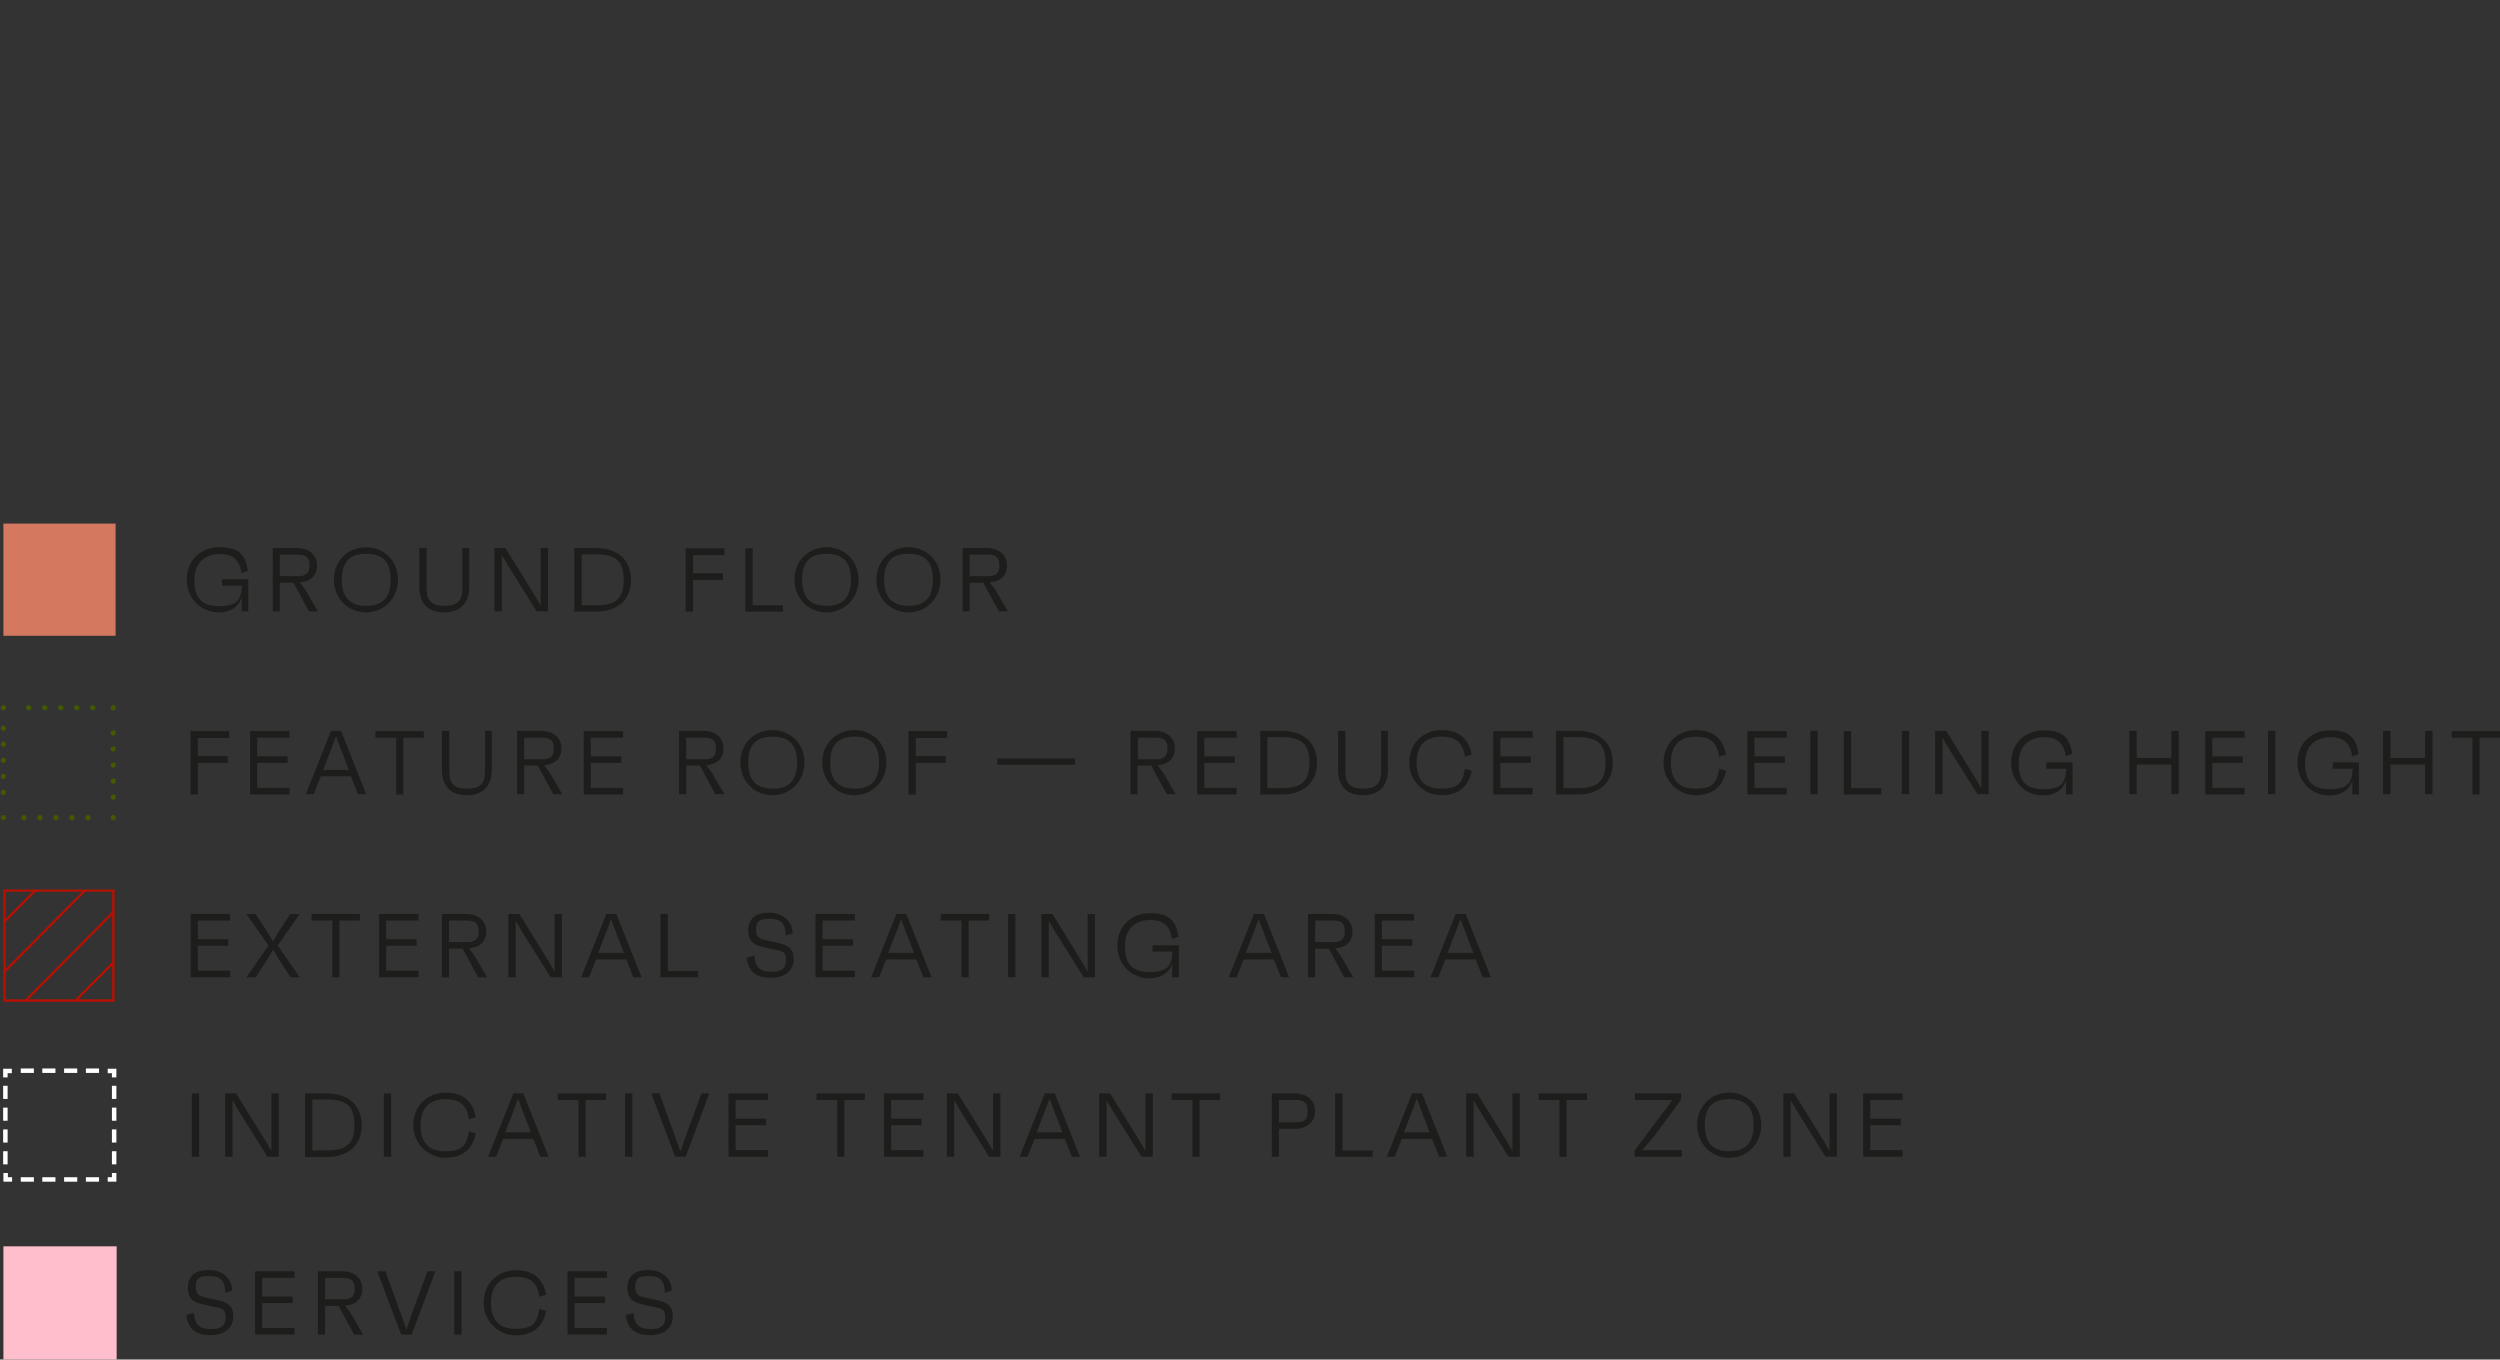<svg viewBox="0 0 951.6 517.5" version="1.1" xmlns:xlink="http://www.w3.org/1999/xlink" xmlns="http://www.w3.org/2000/svg" id="Layer_1">
  <rect x="0" y="0" width="951.6" height="517.5" fill="#333333" stroke="none"/>
  <defs>
    <style>
      .cls-1 {
        fill: #d4795f;
      }

      .cls-1, .cls-2, .cls-3, .cls-4, .cls-5, .cls-6 {
        stroke-width: 0px;
      }

      .cls-7 {
        clip-path: url(#clippath);
      }

      .cls-2, .cls-8, .cls-9 {
        fill: none;
      }

      .cls-3 {
        fill: #1d1d1b;
      }

      .cls-4 {
        fill: #bb0f00;
      }

      .cls-8 {
        stroke-dasharray: 0 0 0 0 0 0 0 6.1;
      }

      .cls-8, .cls-9 {
        stroke: #435800;
        stroke-linecap: round;
        stroke-linejoin: round;
        stroke-width: 2px;
      }

      .cls-5 {
        fill: #ffbecc;
      }

      .cls-6 {
        fill: #fff;
      }
    </style>
    <clipPath id="clippath">
      <rect height="41.8" width="41.5" y="339" x="1.6" class="cls-2"></rect>
    </clipPath>
  </defs>
  <g>
    <path d="M75.3,350.4v7.1h11.6v2.5h-11.6v9.5h12.3v2.5h-15v-24.1h15v2.5h-12.3Z" class="cls-3"></path>
    <path d="M114.2,372h-3.6l-4.5-6.9-2.1-3.7-2.2,3.7-4.5,6.9h-3.5l8.4-12.1-8.4-12h3.5l4.7,7.2,1.9,3.3,1.9-3.3,4.7-7.2h3.6l-8.4,12,8.4,12.1h0Z" class="cls-3"></path>
    <path d="M137,350.4h-7.8v21.6h-2.7v-21.6h-7.9v-2.5h18.4v2.5h0Z" class="cls-3"></path>
    <path d="M147,350.4v7.1h11.6v2.5h-11.6v9.5h12.3v2.5h-15v-24.1h15v2.5h-12.3Z" class="cls-3"></path>
    <path d="M176.1,361.1h-5.2v10.9h-2.7v-24.1h9.2c4.6,0,7.7,2.6,7.7,6.6s-2.6,6.2-6.6,6.5l2.1,2.7,4.8,8.3h-3.4l-5.9-10.9h0ZM170.9,358.6h6.9c3.2,0,4.4-1.2,4.4-4.1s-1.2-4.1-4.4-4.1h-6.9v8.2Z" class="cls-3"></path>
    <path d="M213.9,347.9v24.1h-4.3l-10.9-17.4-2.4-4.1v21.5h-2.8v-24.1h4.2l11,17.8,2.4,4.1v-21.9h2.8Z" class="cls-3"></path>
    <path d="M238.5,365.2h-11.6l-2.7,6.8h-3l9.6-24.1h3.8l9.6,24.1h-3.1l-2.7-6.8h0ZM237.5,362.7l-3.4-8.8-1.5-4.1-1.5,4.1-3.4,8.8h9.7Z" class="cls-3"></path>
    <path d="M265.7,369.6v2.4h-14.3v-24.1h2.8v21.7h11.5Z" class="cls-3"></path>
    <path d="M284.2,364.6l2.9-.9c.4,5.1,2.7,6.2,6.5,6.2s5.6-1.2,5.6-4.4-1.1-3.4-4.7-4.1l-3.5-.8c-2.8-.6-6.2-1.4-6.2-6.4s3.3-6.8,8.1-6.8,8.8,3.1,8.8,7.9l-2.7.8c.1-5.2-2.3-6.4-6.2-6.4s-5,1.1-5,4.1,1.2,3.5,3.8,4.1l4.1.9c3.3.7,6.4,1.6,6.4,6.2s-3.4,7.2-8.7,7.2-8.5-2.1-9.2-7.7h0Z" class="cls-3"></path>
    <path d="M313.1,350.4v7.1h11.6v2.5h-11.6v9.5h12.3v2.5h-15v-24.1h15v2.5h-12.3Z" class="cls-3"></path>
    <path d="M348.9,365.2h-11.6l-2.7,6.8h-3l9.6-24.1h3.8l9.6,24.1h-3.1l-2.7-6.8h0ZM347.9,362.7l-3.4-8.8-1.5-4.1-1.5,4.1-3.4,8.8h9.7Z" class="cls-3"></path>
    <path d="M376.5,350.4h-7.8v21.6h-2.7v-21.6h-7.9v-2.5h18.4v2.5h0Z" class="cls-3"></path>
    <path d="M383.7,347.9h2.8v24.1h-2.8v-24.1Z" class="cls-3"></path>
    <path d="M416.8,347.9v24.1h-4.3l-10.9-17.4-2.4-4.1v21.5h-2.8v-24.1h4.2l11,17.8,2.4,4.1v-21.9h2.8Z" class="cls-3"></path>
    <path d="M448.7,359.7v12.3h-2.5v-5.3c-1.4,4.3-5.2,5.7-8.7,5.7-6.9,0-12.2-5.4-12.2-12.5s5-12.3,12.5-12.3,9.7,2.9,10.8,8.9l-2.4,1c-1-5.3-3.4-7.3-8.4-7.3s-9.6,2.8-9.6,9.8,2.7,10,9.6,10,8.3-2.8,8.5-7.8h-7.6v-2.4h10.1Z" class="cls-3"></path>
    <path d="M485,365.2h-11.6l-2.7,6.8h-3l9.6-24.1h3.8l9.6,24.1h-3.1l-2.7-6.8h0ZM484,362.7l-3.4-8.8-1.5-4.1-1.5,4.1-3.4,8.8h9.7Z" class="cls-3"></path>
    <path d="M505.8,361.1h-5.2v10.9h-2.7v-24.1h9.2c4.6,0,7.7,2.6,7.7,6.6s-2.6,6.2-6.6,6.5l2.1,2.7,4.8,8.3h-3.4l-5.9-10.9h0ZM500.6,358.6h6.9c3.2,0,4.4-1.2,4.4-4.1s-1.2-4.1-4.4-4.1h-6.9v8.2Z" class="cls-3"></path>
    <path d="M526,350.4v7.1h11.6v2.5h-11.6v9.5h12.3v2.5h-15v-24.1h15v2.5h-12.3Z" class="cls-3"></path>
    <path d="M561.8,365.2h-11.6l-2.7,6.8h-3l9.6-24.1h3.8l9.6,24.1h-3.1l-2.7-6.8h0ZM560.8,362.7l-3.4-8.8-1.5-4.1-1.5,4.1-3.4,8.8h9.7,0Z" class="cls-3"></path>
  </g>
  <g class="cls-7">
    <path d="M257.2,1777.2l-.6-.6L1608.9,412.3l.6.6L257.2,1777.2ZM247.7,1767.6l-.6-.6L1599.4,402.7l.6.6L247.7,1767.6ZM238.2,1758.1l-.6-.6L1590,393.1l.6.6L238.2,1758.1ZM228.7,1748.5l-.6-.6L1580.5,383.6l.6.6L228.7,1748.5ZM219.2,1738.9l-.6-.6L1571,374l.6.6L219.2,1738.9ZM209.7,1729.4l-.6-.6L1561.5,364.4l.6.6L209.7,1729.4ZM200.3,1719.8l-.6-.6L1552,354.9l.6.6L200.3,1719.8ZM190.8,1710.2l-.6-.6L1542.5,345.3l.6.6L190.8,1710.2ZM181.3,1700.7l-.6-.6L1533.1,335.7l.6.6L181.3,1700.7ZM171.8,1691.1l-.6-.6L1523.6,326.2l.6.6L171.8,1691.1ZM162.3,1681.5l-.6-.6L1514.1,316.6l.6.6L162.3,1681.5ZM152.9,1672l-.6-.6L1504.6,307l.6.6L152.9,1672ZM143.4,1662.4l-.6-.6L1495.1,297.5l.6.6L143.4,1662.4ZM133.9,1652.8l-.6-.6L1485.7,287.9l.6.6L133.9,1652.8ZM124.4,1643.3l-.6-.6L1476.2,278.3l.6.6L124.4,1643.3ZM114.9,1633.7l-.6-.6L1466.7,268.8l.6.6L114.9,1633.7ZM105.4,1624.1l-.6-.6L1457.2,259.2l.6.6L105.4,1624.1ZM96,1614.6l-.6-.6L1447.7,249.6l.6.6L96,1614.6ZM86.5,1605l-.6-.6L1438.2,240.1l.6.6L86.5,1605ZM77,1595.4l-.6-.6L1428.8,230.5l.6.6L77,1595.4ZM67.5,1585.9l-.6-.6L1419.3,220.9l.6.6L67.5,1585.9ZM58,1576.3l-.6-.6L1409.8,211.4l.6.6L58,1576.3ZM48.6,1566.7l-.6-.6L1400.3,201.8l.6.6L48.6,1566.7ZM39.1,1557.2l-.6-.6L1390.8,192.2l.6.6L39.1,1557.2ZM29.6,1547.6l-.6-.6L1381.4,182.7l.6.6L29.6,1547.6ZM20.1,1538l-.6-.6L1371.9,173.1l.6.6L20.1,1538ZM10.6,1528.5l-.6-.6L1362.4,163.6l.6.6L10.6,1528.5ZM1.1,1518.9l-.6-.6L1352.9,154l.6.6L1.1,1518.9ZM-8.3,1509.3l-.6-.6L1343.4,144.4l.6.6L-8.3,1509.3ZM-17.8,1499.8l-.6-.6L1333.9,134.9l.6.6L-17.8,1499.8ZM-27.3,1490.2l-.6-.6L1324.5,125.3l.6.6L-27.3,1490.2ZM-36.8,1480.7l-.6-.6L1315,115.7l.6.6L-36.8,1480.7ZM-46.3,1471.1l-.6-.6L1305.5,106.2l.6.6L-46.3,1471.1ZM-55.7,1461.5l-.6-.6L1296,96.6l.6.6L-55.7,1461.5ZM-65.2,1452l-.6-.6L1286.5,87l.6.6L-65.2,1452ZM-74.7,1442.4l-.6-.6L1277.1,77.5l.6.6L-74.7,1442.4ZM-84.2,1432.8l-.6-.6L1267.6,67.9l.6.6L-84.2,1432.8ZM-93.7,1423.3l-.6-.6L1258.1,58.3l.6.6L-93.7,1423.3ZM-103.1,1413.7l-.6-.6L1248.6,48.8l.6.6L-103.1,1413.7ZM-112.6,1404.1l-.6-.6L1239.1,39.2l.6.6L-112.6,1404.1ZM-122.1,1394.6l-.6-.6L1229.6,29.6l.6.6L-122.1,1394.6ZM-131.6,1385l-.6-.6L1220.2,20.1l.6.6L-131.6,1385ZM-141.1,1375.4l-.6-.6L1210.7,10.5l.6.6L-141.1,1375.4ZM-150.6,1365.9l-.6-.6L1201.2.9l.6.6L-150.6,1365.9ZM-160,1356.3l-.6-.6L1191.7-8.6l.6.6L-160,1356.3ZM-169.5,1346.7l-.6-.6L1182.2-18.2l.6.6L-169.5,1346.7ZM-179,1337.2l-.6-.6L1172.8-27.8l.6.6L-179,1337.2ZM-188.5,1327.6l-.6-.6L1163.3-37.3l.6.6L-188.5,1327.6ZM-198,1318l-.6-.6L1153.8-46.9l.6.6L-198,1318ZM-207.4,1308.5l-.6-.6L1144.3-56.5l.6.6L-207.4,1308.5ZM-216.9,1298.9l-.6-.6L1134.8-66l.6.6L-216.9,1298.9ZM-226.4,1289.3l-.6-.6L1125.4-75.6l.6.6L-226.4,1289.3ZM-235.9,1279.8l-.6-.6L1115.9-85.2l.6.6L-235.9,1279.8ZM-245.4,1270.2l-.6-.6L1106.4-94.7l.6.6L-245.4,1270.2ZM-254.9,1260.6l-.6-.6L1096.9-104.3l.6.6L-254.9,1260.6ZM-264.3,1251.1l-.6-.6L1087.4-113.9l.6.6L-264.3,1251.1ZM-273.8,1241.5l-.6-.6L1077.9-123.4l.6.6L-273.8,1241.5ZM-283.3,1231.9l-.6-.6L1068.5-133l.6.6L-283.3,1231.9ZM-292.8,1222.4l-.6-.6L1059-142.5l.6.6L-292.8,1222.4ZM-302.3,1212.8l-.6-.6L1049.5-152.1l.6.6L-302.3,1212.8ZM-311.7,1203.3l-.6-.6L1040-161.7l.6.6L-311.7,1203.3ZM-321.2,1193.7l-.6-.6L1030.5-171.2l.6.6L-321.2,1193.7ZM-330.7,1184.1l-.6-.6L1021.1-180.8l.6.6L-330.7,1184.1ZM-340.2,1174.6l-.6-.6L1011.6-190.4l.6.6L-340.2,1174.6ZM-349.7,1165l-.6-.6L1002.1-199.9l.6.6L-349.7,1165ZM-359.2,1155.4l-.6-.6L992.6-209.5l.6.6L-359.2,1155.4ZM-368.6,1145.9l-.6-.6L983.1-219.1l.6.6L-368.6,1145.9ZM-378.1,1136.3l-.6-.6L973.6-228.6l.6.6L-378.1,1136.3ZM-387.6,1126.7l-.6-.6L964.2-238.2l.6.6L-387.6,1126.7ZM-397.1,1117.2l-.6-.6L954.7-247.8l.6.6L-397.1,1117.2ZM-406.6,1107.6l-.6-.6L945.2-257.3l.6.6L-406.6,1107.6ZM-416,1098l-.6-.6L935.7-266.9l.6.6L-416,1098ZM-425.5,1088.5l-.6-.6L926.2-276.5l.6.6L-425.5,1088.5ZM-435,1078.9l-.6-.6L916.8-286l.6.6L-435,1078.9ZM-444.5,1069.3l-.6-.6L907.3-295.6l.6.6L-444.5,1069.3ZM-454,1059.8l-.6-.6L897.8-305.2l.6.6L-454,1059.8ZM-463.5,1050.2l-.6-.6L888.3-314.7l.6.6L-463.5,1050.2ZM-472.9,1040.6l-.6-.6L878.8-324.3l.6.6L-472.9,1040.6ZM-482.4,1031.1l-.6-.6L869.3-333.9l.6.6L-482.4,1031.1ZM-491.9,1021.5l-.6-.6L859.9-343.4l.6.6L-491.9,1021.5ZM-501.4,1011.9l-.6-.6L850.4-353l.6.6L-501.4,1011.9ZM-510.9,1002.4l-.6-.6L840.9-362.6l.6.6L-510.9,1002.4ZM-520.3,992.8l-.6-.6L831.4-372.1l.6.6L-520.3,992.8ZM-529.8,983.2l-.6-.6L821.9-381.7l.6.6L-529.8,983.2ZM-539.3,973.7l-.6-.6L812.5-391.3l.6.6L-539.3,973.7ZM-548.8,964.1l-.6-.6L803-400.8l.6.6L-548.8,964.1ZM-558.3,954.5l-.6-.6L793.5-410.4l.6.6L-558.3,954.5ZM-567.8,945l-.6-.6L784-420l.6.6L-567.8,945ZM-577.2,935.4l-.6-.6L774.5-429.5l.6.6L-577.2,935.4ZM-586.7,925.8l-.6-.6L765-439.1l.6.6L-586.7,925.8ZM-596.2,916.3l-.6-.6L755.6-448.6l.6.6L-596.2,916.3ZM-605.7,906.7l-.6-.6L746.1-458.2l.6.6L-605.7,906.7ZM-615.2,897.1l-.6-.6L736.6-467.8l.6.6L-615.2,897.1ZM-624.6,887.6l-.6-.6L727.1-477.3l.6.6L-624.6,887.6ZM-634.1,878l-.6-.6L717.6-486.9l.6.6L-634.1,878ZM-643.6,868.5l-.6-.6L708.2-496.5l.6.6L-643.6,868.5Z" class="cls-4"></path>
  </g>
  <path d="M43.5,381.3H1.3v-42.7h42.3v42.7ZM2.1,380.4h40.6v-41H2.1v41Z" class="cls-4"></path>
  <g>
    <path d="M94.5,220.4v12.3h-2.5v-5.3c-1.4,4.3-5.2,5.7-8.7,5.7-6.9,0-12.2-5.4-12.2-12.5s5-12.3,12.5-12.3,9.7,2.9,10.8,8.9l-2.4,1c-1-5.3-3.4-7.3-8.4-7.3s-9.6,2.8-9.6,9.8,2.7,10,9.6,10,8.3-2.8,8.5-7.8h-7.6v-2.4h10.1Z" class="cls-3"></path>
    <path d="M111.7,221.8h-5.2v10.9h-2.7v-24.1h9.2c4.6,0,7.7,2.6,7.7,6.6s-2.6,6.2-6.6,6.5l2.1,2.7,4.8,8.3h-3.4l-5.9-10.9h0ZM106.5,219.3h6.9c3.2,0,4.4-1.2,4.4-4.1s-1.2-4.1-4.4-4.1h-6.9v8.2Z" class="cls-3"></path>
    <path d="M151.5,220.6c0,7.3-5.5,12.5-12.2,12.5s-12.2-5.2-12.2-12.5,5.5-12.3,12.2-12.3,12.2,5,12.2,12.3ZM148.7,220.6c0-6.7-3-9.8-9.3-9.8s-9.3,3.1-9.3,9.8,3,10,9.3,10,9.3-3.2,9.3-10Z" class="cls-3"></path>
    <path d="M178.6,208.6v14.7c0,6.5-3.6,9.8-9.5,9.8s-9.5-3.2-9.5-9.8v-14.7h2.8v15.4c0,4.7,1.9,6.6,6.8,6.6s6.8-1.9,6.8-6.6v-15.4h2.8Z" class="cls-3"></path>
    <path d="M208.6,208.6v24.1h-4.3l-10.9-17.4-2.4-4.1v21.5h-2.8v-24.1h4.2l11,17.8,2.4,4.1v-21.9h2.8Z" class="cls-3"></path>
    <path d="M218.6,208.6h8.4c8.3,0,13.2,4.8,13.2,12.1s-4.9,12.1-13.2,12.1h-8.4v-24.1ZM227,230.4c7.5,0,10.4-2.7,10.4-9.7s-2.9-9.7-10.4-9.7h-5.6v19.4h5.6Z" class="cls-3"></path>
    <path d="M263.8,211.2v7h11.4v2.6h-11.4v12h-2.8v-24.1h14.7v2.6h-11.9Z" class="cls-3"></path>
    <path d="M298,230.4v2.4h-14.3v-24.1h2.8v21.7h11.5Z" class="cls-3"></path>
    <path d="M326.8,220.6c0,7.3-5.5,12.5-12.2,12.5s-12.2-5.2-12.2-12.5,5.5-12.3,12.2-12.3,12.2,5,12.2,12.3ZM323.9,220.6c0-6.7-3-9.8-9.3-9.8s-9.3,3.1-9.3,9.8,3,10,9.3,10,9.3-3.2,9.3-10Z" class="cls-3"></path>
    <path d="M358,220.6c0,7.3-5.5,12.5-12.2,12.5s-12.2-5.2-12.2-12.5,5.5-12.3,12.2-12.3,12.2,5,12.2,12.3ZM355.1,220.6c0-6.7-3-9.8-9.3-9.8s-9.3,3.1-9.3,9.8,3,10,9.3,10,9.3-3.2,9.3-10Z" class="cls-3"></path>
    <path d="M374.3,221.8h-5.2v10.9h-2.7v-24.1h9.2c4.6,0,7.7,2.6,7.7,6.6s-2.6,6.2-6.6,6.5l2.1,2.7,4.8,8.3h-3.4l-5.9-10.9h0ZM369.1,219.3h6.9c3.2,0,4.4-1.2,4.4-4.1s-1.2-4.1-4.4-4.1h-6.9v8.2Z" class="cls-3"></path>
  </g>
  <rect height="42.7" width="42.7" y="199.3" x="1.3" class="cls-1"></rect>
  <g>
    <path d="M75.3,280.8v7h11.4v2.6h-11.4v12h-2.8v-24.1h14.7v2.6h-11.9,0ZM97.9,280.8v7.1h11.6v2.5h-11.6v9.5h12.3v2.5h-15v-24.1h15v2.5h-12.3ZM133.7,295.5h-11.6l-2.7,6.8h-3l9.6-24.1h3.8l9.6,24.1h-3.1l-2.7-6.8h0ZM132.8,293.1l-3.4-8.8-1.5-4.1-1.5,4.1-3.4,8.8h9.7ZM161.3,280.8h-7.8v21.6h-2.7v-21.6h-7.9v-2.5h18.4v2.5ZM187.2,278.2v14.7c0,6.5-3.6,9.8-9.5,9.8s-9.5-3.2-9.5-9.8v-14.7h2.8v15.4c0,4.7,1.9,6.6,6.8,6.6s6.8-1.9,6.8-6.6v-15.4h2.8ZM204.7,291.4h-5.2v10.9h-2.7v-24.1h9.2c4.6,0,7.7,2.6,7.7,6.6s-2.6,6.2-6.6,6.5l2.1,2.7,4.8,8.3h-3.4s-5.9-10.9-5.9-10.9ZM199.5,289h6.9c3.2,0,4.4-1.2,4.4-4.1s-1.2-4.1-4.4-4.1h-6.9v8.2h0ZM224.9,280.8v7.1h11.6v2.5h-11.6v9.5h12.3v2.5h-15v-24.1h15v2.5h-12.3ZM266.4,291.4h-5.2v10.9h-2.7v-24.1h9.2c4.6,0,7.7,2.6,7.7,6.6s-2.6,6.2-6.6,6.5l2.1,2.7,4.8,8.3h-3.4s-5.9-10.9-5.9-10.9ZM261.2,289h6.9c3.2,0,4.4-1.2,4.4-4.1s-1.2-4.1-4.4-4.1h-6.9v8.2h0ZM306.2,290.2c0,7.3-5.5,12.5-12.2,12.5s-12.2-5.2-12.2-12.5,5.5-12.3,12.2-12.3,12.2,5,12.2,12.3ZM303.4,290.2c0-6.7-3-9.8-9.3-9.8s-9.3,3.1-9.3,9.8,3,10,9.3,10,9.3-3.2,9.3-10ZM337.4,290.2c0,7.3-5.5,12.5-12.2,12.5s-12.2-5.2-12.2-12.5,5.5-12.3,12.2-12.3,12.2,5,12.2,12.3ZM334.6,290.2c0-6.7-3-9.8-9.3-9.8s-9.3,3.1-9.3,9.8,3,10,9.3,10,9.3-3.2,9.3-10ZM348.6,280.8v7h11.4v2.6h-11.4v12h-2.8v-24.1h14.7v2.6h-11.9ZM409.2,288.7v2.4h-29.6v-2.4h29.6ZM438.2,291.4h-5.2v10.9h-2.7v-24.1h9.2c4.6,0,7.7,2.6,7.7,6.6s-2.6,6.2-6.6,6.5l2.1,2.7,4.8,8.3h-3.4s-5.9-10.9-5.9-10.9ZM433.1,289h6.9c3.2,0,4.4-1.2,4.4-4.1s-1.2-4.1-4.4-4.1h-6.9v8.2h0ZM458.4,280.8v7.1h11.6v2.5h-11.6v9.5h12.3v2.5h-15v-24.1h15v2.5h-12.3ZM479.7,278.2h8.4c8.3,0,13.2,4.8,13.2,12.1s-4.9,12.1-13.2,12.1h-8.4v-24.1h0ZM488,300c7.5,0,10.4-2.7,10.4-9.7s-2.9-9.7-10.4-9.7h-5.6v19.4h5.6ZM528.3,278.2v14.7c0,6.5-3.6,9.8-9.5,9.8s-9.5-3.2-9.5-9.8v-14.7h2.8v15.4c0,4.7,1.9,6.6,6.8,6.6s6.8-1.9,6.8-6.6v-15.4h2.8ZM557.6,292.6l2.6.8c-1.2,6.1-5.2,9.3-11.6,9.3s-12.2-5.2-12.2-12.5,5.5-12.3,12.2-12.3,10.4,3.2,11.6,9.3l-2.6.8c-.8-5.4-3.3-7.6-9-7.6s-9.4,3.1-9.4,9.8,3,10,9.4,10,8.1-2.1,9-7.6h0ZM571.1,280.8v7.1h11.6v2.5h-11.6v9.5h12.3v2.5h-15v-24.1h15v2.5h-12.3ZM592.3,278.2h8.4c8.3,0,13.2,4.8,13.2,12.1s-4.9,12.1-13.2,12.1h-8.4v-24.1h0ZM600.7,300c7.5,0,10.4-2.7,10.4-9.7s-2.9-9.7-10.4-9.7h-5.6v19.4h5.6ZM654.4,292.6l2.6.8c-1.2,6.1-5.2,9.3-11.6,9.3s-12.2-5.2-12.2-12.5,5.5-12.3,12.2-12.3,10.4,3.2,11.6,9.3l-2.6.8c-.8-5.4-3.3-7.6-9-7.6s-9.4,3.1-9.4,9.8,3,10,9.4,10,8.1-2.1,9-7.6h0ZM667.8,280.8v7.1h11.6v2.5h-11.6v9.5h12.3v2.5h-15v-24.1h15v2.5h-12.3ZM689.1,278.2h2.8v24.1h-2.8v-24.1ZM716.1,300v2.4h-14.3v-24.1h2.8v21.7h11.5ZM723.9,278.2h2.8v24.1h-2.8v-24.1ZM757,278.2v24.1h-4.3l-10.9-17.4-2.4-4.1v21.5h-2.8v-24.1h4.2l11,17.8,2.4,4.1v-21.9h2.8ZM788.9,290.1v12.3h-2.5v-5.3c-1.4,4.3-5.2,5.7-8.7,5.7-6.9,0-12.2-5.4-12.2-12.5s5-12.3,12.5-12.3,9.7,2.9,10.8,8.9l-2.4,1c-1-5.3-3.4-7.3-8.4-7.3s-9.6,2.8-9.6,9.8,2.7,10,9.6,10,8.3-2.8,8.5-7.8h-7.6v-2.4h10.1,0ZM829.3,278.2v24.1h-2.8v-11.3h-13.2v11.3h-2.8v-24.1h2.8v10.3h13.2v-10.3h2.8ZM842.1,280.8v7.1h11.6v2.5h-11.6v9.5h12.3v2.5h-15v-24.1h15v2.5h-12.3ZM863.3,278.2h2.8v24.1h-2.8v-24.1ZM897.9,290.1v12.3h-2.5v-5.3c-1.4,4.3-5.2,5.7-8.7,5.7-6.9,0-12.2-5.4-12.2-12.5s5-12.3,12.5-12.3,9.7,2.9,10.8,8.9l-2.4,1c-1-5.3-3.4-7.3-8.4-7.3s-9.6,2.8-9.6,9.8,2.7,10,9.6,10,8.3-2.8,8.5-7.8h-7.6v-2.4h10.1,0ZM925.9,278.2v24.1h-2.8v-11.3h-13.2v11.3h-2.8v-24.1h2.8v10.3h13.2v-10.3h2.8ZM951.6,280.8h-7.8v21.6h-2.7v-21.6h-7.9v-2.5h18.4v2.5h0Z" class="cls-3"></path>
    <g>
      <line y2="303.4" x2="1.3" y1="277.2" x1="1.3" class="cls-8"></line>
      <line y2="311.2" x2="35.3" y1="311.2" x1="9.1" class="cls-8"></line>
      <line y2="277.2" x2="43.1" y1="303.4" x1="43.1" class="cls-8"></line>
      <line y2="269.4" x2="9.1" y1="269.4" x1="35.3" class="cls-8"></line>
      <path d="M1.3,269.4h0M43.1,269.4h0M43.1,311.2h0M1.3,311.2h0" class="cls-9"></path>
    </g>
  </g>
  <g>
    <g>
      <path d="M73,416.2h2.8v24.1h-2.8v-24.1Z" class="cls-3"></path>
      <path d="M106.1,416.2v24.1h-4.3l-10.9-17.4-2.4-4.1v21.5h-2.8v-24.1h4.2l11,17.8,2.4,4.1v-21.9h2.8Z" class="cls-3"></path>
      <path d="M116.1,416.2h8.4c8.3,0,13.2,4.8,13.2,12.1s-4.9,12.1-13.2,12.1h-8.4v-24.1ZM124.5,437.9c7.5,0,10.4-2.7,10.4-9.7s-2.9-9.7-10.4-9.7h-5.6v19.4h5.6Z" class="cls-3"></path>
      <path d="M146.1,416.2h2.8v24.1h-2.8v-24.1Z" class="cls-3"></path>
      <path d="M178.5,430.6l2.6.8c-1.2,6.1-5.2,9.3-11.6,9.3s-12.2-5.2-12.2-12.5,5.5-12.3,12.2-12.3,10.4,3.2,11.6,9.3l-2.6.8c-.8-5.4-3.3-7.6-9-7.6s-9.4,3.1-9.4,9.8,3,10,9.4,10,8.1-2.1,9-7.6h0Z" class="cls-3"></path>
      <path d="M203.1,433.5h-11.6l-2.7,6.8h-3l9.6-24.1h3.8l9.6,24.1h-3.1l-2.7-6.8h0ZM202.1,431l-3.4-8.8-1.5-4.1-1.5,4.1-3.4,8.8h9.7Z" class="cls-3"></path>
      <path d="M230.7,418.7h-7.8v21.6h-2.7v-21.6h-7.9v-2.5h18.4v2.5Z" class="cls-3"></path>
      <path d="M237.9,416.2h2.8v24.1h-2.8v-24.1Z" class="cls-3"></path>
      <path d="M270,416.2l-9,24.1h-4l-9.1-24.1h3.1l6,16.5,2,5.7,1.9-5.6,6.1-16.6h3.1,0Z" class="cls-3"></path>
      <path d="M280,418.7v7.1h11.6v2.5h-11.6v9.5h12.3v2.5h-15v-24.1h15v2.5h-12.3Z" class="cls-3"></path>
      <path d="M329.2,418.7h-7.8v21.6h-2.7v-21.6h-7.9v-2.5h18.4v2.5h0Z" class="cls-3"></path>
      <path d="M339.2,418.7v7.1h11.6v2.5h-11.6v9.5h12.3v2.5h-15v-24.1h15v2.5h-12.3Z" class="cls-3"></path>
      <path d="M380.8,416.2v24.1h-4.3l-10.9-17.4-2.4-4.1v21.5h-2.8v-24.1h4.2l11,17.8,2.4,4.1v-21.9h2.8Z" class="cls-3"></path>
      <path d="M405.4,433.5h-11.6l-2.7,6.8h-3l9.6-24.1h3.8l9.6,24.1h-3.1l-2.7-6.8h0ZM404.4,431l-3.4-8.8-1.5-4.1-1.5,4.1-3.4,8.8h9.7,0Z" class="cls-3"></path>
      <path d="M438.8,416.2v24.1h-4.3l-10.9-17.4-2.4-4.1v21.5h-2.8v-24.1h4.2l11,17.8,2.4,4.1v-21.9h2.8Z" class="cls-3"></path>
      <path d="M464.4,418.7h-7.8v21.6h-2.7v-21.6h-7.9v-2.5h18.4v2.5h0Z" class="cls-3"></path>
      <path d="M500.6,422.9c0,4-3.1,6.8-7.7,6.8h-6.1v10.6h-2.7v-24.1h8.8c4.6,0,7.7,2.8,7.7,6.7h0ZM497.7,422.9c0-3.2-1.1-4.2-4.4-4.2h-6.5v8.5h6.5c3.4,0,4.4-1,4.4-4.3Z" class="cls-3"></path>
      <path d="M522.5,437.9v2.4h-14.3v-24.1h2.8v21.7h11.5Z" class="cls-3"></path>
      <path d="M545.2,433.5h-11.6l-2.7,6.8h-3l9.6-24.1h3.8l9.6,24.1h-3.1l-2.7-6.8h0ZM544.2,431l-3.4-8.8-1.5-4.1-1.5,4.1-3.4,8.8h9.7,0Z" class="cls-3"></path>
      <path d="M578.5,416.2v24.1h-4.3l-10.9-17.4-2.4-4.1v21.5h-2.8v-24.1h4.2l11,17.8,2.4,4.1v-21.9h2.8Z" class="cls-3"></path>
      <path d="M604.1,418.7h-7.8v21.6h-2.7v-21.6h-7.9v-2.5h18.4v2.5h0Z" class="cls-3"></path>
      <path d="M640.2,437.8v2.5h-18v-2.4l14.4-19.2h-14.3v-2.5h17.6v2.4l-10.3,13.9-4.5,5.3h15.2Z" class="cls-3"></path>
      <path d="M670.4,428.2c0,7.3-5.5,12.5-12.2,12.5s-12.2-5.2-12.2-12.5,5.5-12.3,12.2-12.3,12.2,5,12.2,12.3ZM667.5,428.2c0-6.7-3-9.8-9.3-9.8s-9.3,3.1-9.3,9.8,3,10,9.3,10,9.3-3.2,9.3-10Z" class="cls-3"></path>
      <path d="M699.2,416.2v24.1h-4.3l-10.9-17.4-2.4-4.1v21.5h-2.8v-24.1h4.2l11,17.8,2.4,4.1v-21.9h2.8Z" class="cls-3"></path>
      <path d="M711.9,418.7v7.1h11.6v2.5h-11.6v9.5h12.3v2.5h-15v-24.1h15v2.5h-12.3Z" class="cls-3"></path>
    </g>
    <g>
      <path d="M2.9,443.2h-1.7v-5h1.7v5ZM2.9,434.9h-1.7v-5h1.7v5ZM2.9,426.6h-1.7v-5h1.7v5ZM2.9,418.3h-1.7v-5h1.7v5Z" class="cls-6"></path>
      <path d="M37.7,449.8h-5v-1.7h5v1.7ZM29.4,449.8h-5v-1.7h5v1.7ZM21.1,449.8h-5v-1.7h5v1.7ZM12.9,449.8h-5v-1.7h5v1.7Z" class="cls-6"></path>
      <path d="M44.3,443.2h-1.7v-5h1.7v5ZM44.3,434.9h-1.7v-5h1.7v5ZM44.3,426.6h-1.7v-5h1.7v5ZM44.3,418.3h-1.7v-5h1.7v5Z" class="cls-6"></path>
      <path d="M37.7,408.4h-5v-1.7h5v1.7ZM29.4,408.4h-5v-1.7h5v1.7ZM21.1,408.4h-5v-1.7h5v1.7ZM12.9,408.4h-5v-1.7h5v1.7Z" class="cls-6"></path>
      <path d="M44.3,449.8h-3.3v-1.7h1.6v-1.6h1.7s0,3.3,0,3.3ZM4.6,449.8H1.3v-3.3h1.7v1.6h1.6v1.7ZM44.3,410.1h-1.7v-1.6h-1.6v-1.7h3.3v3.3h0ZM2.9,410.1h-1.7v-3.3h3.3v1.7h-1.6v1.6h0Z" class="cls-6"></path>
    </g>
  </g>
  <g>
    <path d="M70.9,500.6l2.9-.9c.4,5.1,2.7,6.2,6.5,6.2s5.6-1.2,5.6-4.4-1.1-3.4-4.7-4.1l-3.5-.8c-2.8-.6-6.2-1.4-6.2-6.4s3.3-6.8,8.1-6.8,8.8,3.1,8.8,7.9l-2.7.8c.1-5.2-2.3-6.4-6.2-6.4s-5,1.1-5,4.1,1.2,3.5,3.8,4.1l4.1.9c3.3.7,6.4,1.6,6.4,6.2s-3.4,7.2-8.7,7.2-8.5-2.1-9.2-7.7h0Z" class="cls-3"></path>
    <path d="M99.8,486.4v7.1h11.6v2.5h-11.6v9.5h12.3v2.5h-15v-24.1h15v2.5h-12.3Z" class="cls-3"></path>
    <path d="M128.9,497.1h-5.2v10.9h-2.7v-24.1h9.2c4.6,0,7.7,2.6,7.7,6.6s-2.6,6.2-6.6,6.5l2.1,2.7,4.8,8.3h-3.4l-5.9-10.9h0ZM123.7,494.6h6.9c3.2,0,4.4-1.2,4.4-4.1s-1.2-4.1-4.4-4.1h-6.9v8.2Z" class="cls-3"></path>
    <path d="M165.7,483.9l-9,24.1h-4l-9.1-24.1h3.1l6,16.5,2,5.7,1.9-5.6,6.1-16.6h3.1,0Z" class="cls-3"></path>
    <path d="M172.9,483.9h2.8v24.1h-2.8v-24.1Z" class="cls-3"></path>
    <path d="M205.3,498.2l2.6.8c-1.2,6.1-5.2,9.3-11.6,9.3s-12.2-5.2-12.2-12.5,5.5-12.3,12.2-12.3,10.4,3.2,11.6,9.3l-2.6.8c-.8-5.4-3.3-7.6-9-7.6s-9.4,3.1-9.4,9.8,3,10,9.4,10,8.1-2.1,9-7.6h0Z" class="cls-3"></path>
    <path d="M218.7,486.4v7.1h11.6v2.5h-11.6v9.5h12.3v2.5h-15v-24.1h15v2.5h-12.3Z" class="cls-3"></path>
    <path d="M238.2,500.6l2.9-.9c.4,5.1,2.7,6.2,6.5,6.2s5.6-1.2,5.6-4.4-1.1-3.4-4.7-4.1l-3.5-.8c-2.8-.6-6.2-1.4-6.2-6.4s3.3-6.8,8.1-6.8,8.8,3.1,8.8,7.9l-2.7.8c.1-5.2-2.3-6.4-6.2-6.4s-5,1.1-5,4.1,1.2,3.5,3.8,4.1l4.1.9c3.3.7,6.4,1.6,6.4,6.2s-3.4,7.2-8.7,7.2-8.5-2.1-9.2-7.7h0Z" class="cls-3"></path>
  </g>
  <rect height="43.1" width="43.1" y="474.4" x="1.3" class="cls-5"></rect>
</svg>